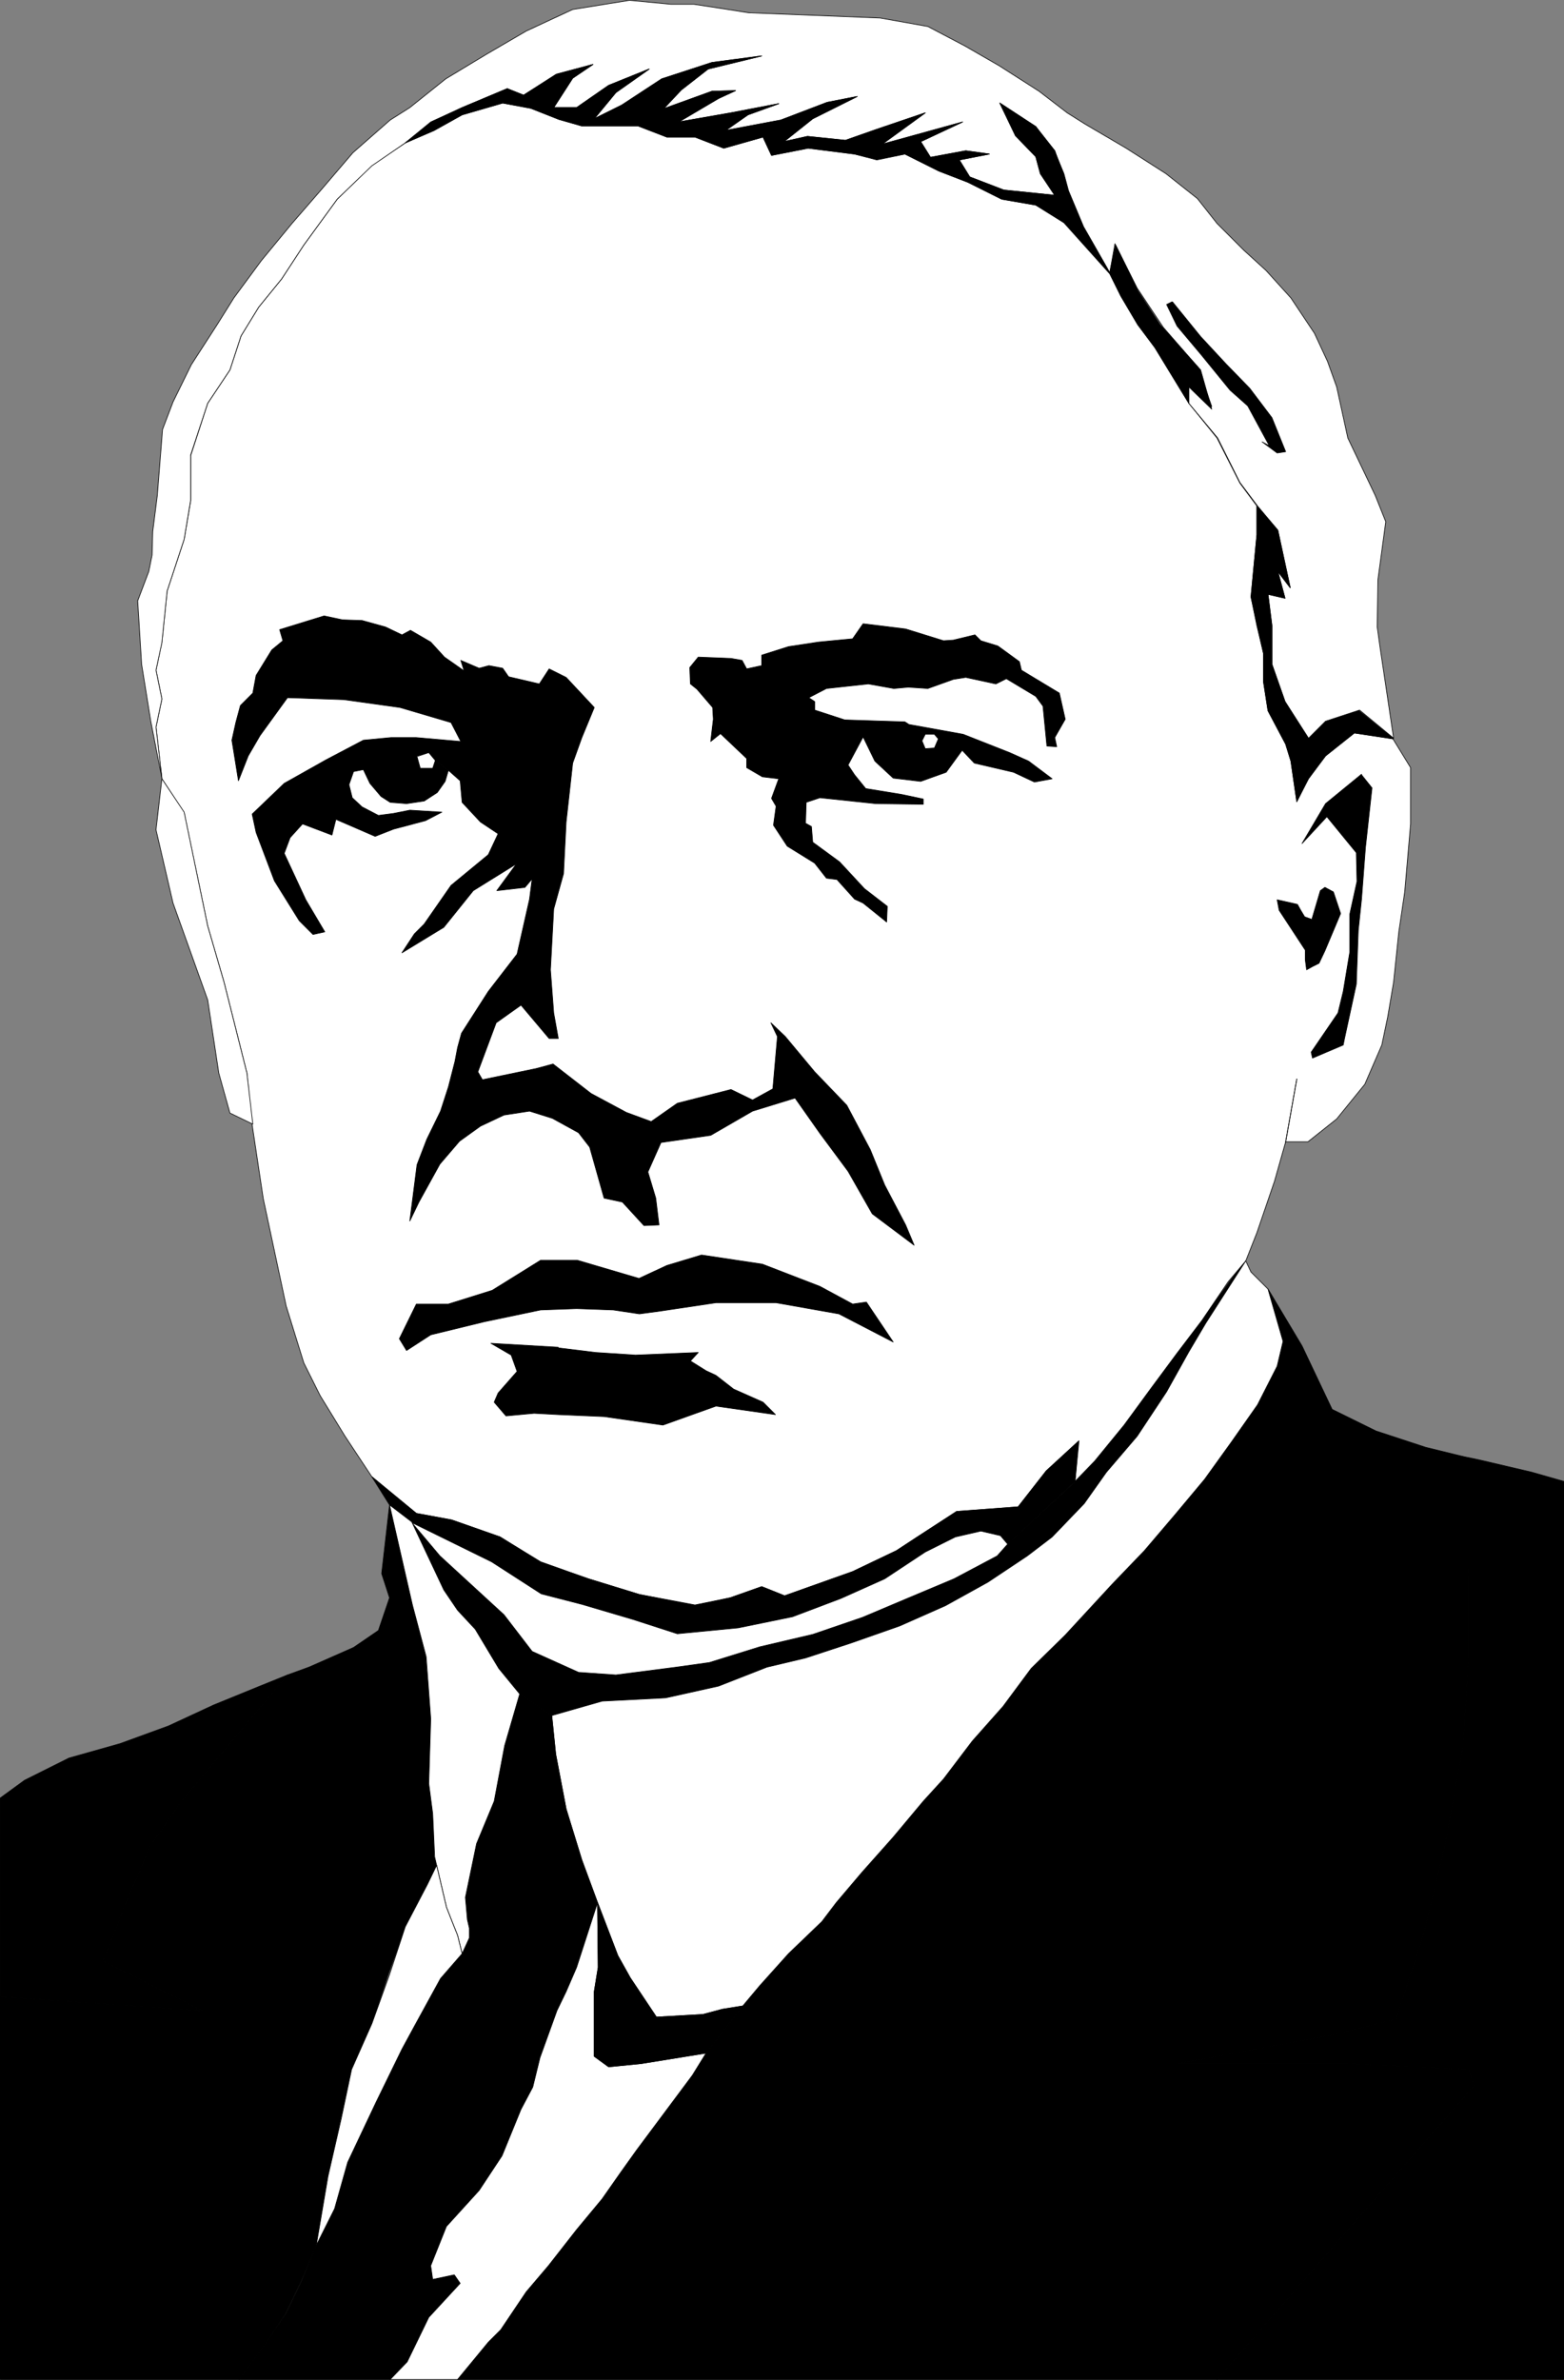 <?xml version="1.0" encoding="UTF-8" standalone="no"?>
<svg
   version="1.0"
   width="102.229mm"
   height="155.54mm"
   id="svg58"
   sodipodi:docname="29 Warren G Harding.wmf"
   xmlns:inkscape="http://www.inkscape.org/namespaces/inkscape"
   xmlns:sodipodi="http://sodipodi.sourceforge.net/DTD/sodipodi-0.dtd"
   xmlns="http://www.w3.org/2000/svg"
   xmlns:svg="http://www.w3.org/2000/svg">
  <rect width="100%" height="100%" fill="#808080" stroke="none"/>
  <sodipodi:namedview
     id="namedview58"
     pagecolor="#ffffff"
     bordercolor="#000000"
     borderopacity="0.25"
     inkscape:showpageshadow="2"
     inkscape:pageopacity="0.0"
     inkscape:pagecheckerboard="0"
     inkscape:deskcolor="#d1d1d1"
     inkscape:document-units="mm" />
  <defs
     id="defs1">
    <pattern
       id="WMFhbasepattern"
       patternUnits="userSpaceOnUse"
       width="6"
       height="6"
       x="0"
       y="0" />
  </defs>
  <path
     style="fill:#000000;fill-opacity:1;fill-rule:evenodd;stroke:none"
     d="m 307.76,311.467 -4.04,5.171 -6.787,9.534 -5.979,7.918 -6.464,8.564 -6.787,9.372 -7.11,8.888 -4.848,5.009 -16.806,15.513 -2.586,2.909 -10.665,5.656 -11.312,4.686 -11.473,4.848 -12.281,4.201 -12.928,3.232 -12.443,3.717 -8.08,1.131 -15.028,1.939 -9.211,-0.646 -11.473,-5.171 -6.949,-9.049 -15.836,-14.543 -6.949,-8.403 7.918,16.805 3.394,5.009 4.363,4.686 5.817,9.695 5.171,6.302 7.918,5.332 12.443,-3.555 15.675,-0.808 13.089,-2.909 11.958,-4.686 9.534,-2.262 11.312,-3.717 11.958,-4.201 11.312,-5.009 10.504,-5.817 9.857,-6.464 5.979,-4.686 8.08,-8.08 5.333,-7.918 7.757,-8.888 7.11,-10.988 5.494,-9.857 4.201,-7.11 9.857,-15.351 z"
     id="path1" />
  <path
     style="fill:none;stroke:#000000;stroke-width:0.162px;stroke-linecap:round;stroke-linejoin:round;stroke-miterlimit:4;stroke-dasharray:none;stroke-opacity:1"
     d="m 307.76,311.467 -4.04,5.171 -6.787,9.534 -5.979,7.918 -6.464,8.564 -6.787,9.372 -7.11,8.888 -4.848,5.009 -16.806,15.513 -2.586,2.909 -10.665,5.656 -11.312,4.686 -11.473,4.848 -12.281,4.201 -12.928,3.232 -12.443,3.717 -8.08,1.131 -15.028,1.939 -9.211,-0.646 -11.473,-5.171 -6.949,-9.049 -15.836,-14.543 -6.949,-8.403 7.918,16.805 3.394,5.009 4.363,4.686 5.817,9.695 5.171,6.302 7.918,5.332 12.443,-3.555 15.675,-0.808 13.089,-2.909 11.958,-4.686 9.534,-2.262 11.312,-3.717 11.958,-4.201 11.312,-5.009 10.504,-5.817 9.857,-6.464 5.979,-4.686 8.08,-8.08 5.333,-7.918 7.757,-8.888 7.11,-10.988 5.494,-9.857 4.201,-7.11 9.857,-15.351 v 0"
     id="path2" />
  <path
     style="fill:#ffffff;fill-opacity:1;fill-rule:evenodd;stroke:none"
     d="m 265.583,365.923 4.848,-5.009 7.272,-8.888 6.625,-9.049 6.464,-8.726 6.141,-8.08 6.464,-9.534 4.363,-5.171 2.747,-6.948 4.363,-12.766 2.747,-9.695 h 5.494 l 7.11,-5.656 6.949,-8.564 4.202,-9.695 1.454,-6.948 1.454,-8.564 1.293,-12.443 1.454,-9.857 1.454,-16.805 v -13.897 l -4.363,-7.11 -9.534,-1.454 -7.11,5.656 -4.363,5.656 -2.747,5.656 -1.454,-10.019 -1.293,-4.201 -4.363,-8.241 -1.131,-7.272 v -6.948 l -3.07,-13.897 1.454,-15.351 v -7.11 l -4.202,-5.656 -5.656,-11.15 -6.949,-8.564 -8.403,-13.735 -4.202,-5.656 -4.202,-7.11 -2.747,-5.494 -11.312,-12.604 -6.949,-4.363 -8.403,-1.454 -8.403,-4.201 -7.11,-2.747 -8.403,-4.201 -6.949,1.454 -5.494,-1.454 -11.473,-1.454 -9.049,1.778 -2.101,-4.525 -9.696,2.747 -7.11,-2.747 h -6.949 l -7.11,-2.747 h -6.787 -7.11 l -5.656,-1.616 -6.949,-2.747 -6.949,-1.293 -10.019,2.909 -6.949,3.878 -7.11,3.07 -8.241,5.494 -8.565,8.403 -8.241,11.311 -5.494,8.403 -5.656,6.948 -4.363,7.11 -2.747,8.403 -5.494,8.241 -4.201,12.927 v 11.15 l -1.616,9.534 -4.201,12.766 -1.293,12.604 -1.454,6.948 1.454,7.11 -1.454,6.948 1.454,12.766 5.494,8.403 5.817,27.955 4.04,13.897 5.656,22.461 1.293,12.766 2.747,18.26 5.656,26.501 4.363,14.058 4.04,8.08 6.141,10.019 6.625,10.019 10.989,9.049 8.726,1.616 11.958,4.201 10.019,6.302 11.797,4.04 12.604,3.878 13.736,2.747 8.726,-1.939 7.757,-2.747 5.656,2.262 11.797,-4.201 5.009,-1.778 10.827,-5.171 5.171,-3.393 9.696,-6.302 15.19,-1.131 6.949,-8.888 7.918,-7.272 z"
     id="path3" />
  <path
     style="fill:none;stroke:#000000;stroke-width:0.162px;stroke-linecap:round;stroke-linejoin:round;stroke-miterlimit:4;stroke-dasharray:none;stroke-opacity:1"
     d="m 265.583,365.923 4.848,-5.009 7.272,-8.888 6.625,-9.049 6.464,-8.726 6.141,-8.08 6.464,-9.534 4.363,-5.171 2.747,-6.948 4.363,-12.766 2.747,-9.695 h 5.494 l 7.11,-5.656 6.949,-8.564 4.202,-9.695 1.454,-6.948 1.454,-8.564 1.293,-12.443 1.454,-9.857 1.454,-16.805 v -13.897 l -4.363,-7.11 -9.534,-1.454 -7.11,5.656 -4.363,5.656 -2.747,5.656 -1.454,-10.019 -1.293,-4.201 -4.363,-8.241 -1.131,-7.272 v -6.948 l -3.07,-13.897 1.454,-15.351 v -7.11 l -4.202,-5.656 -5.656,-11.15 -6.949,-8.564 -8.403,-13.735 -4.202,-5.656 -4.202,-7.11 -2.747,-5.494 -11.312,-12.604 -6.949,-4.363 -8.403,-1.454 -8.403,-4.201 -7.11,-2.747 -8.403,-4.201 -6.949,1.454 -5.494,-1.454 -11.473,-1.454 -9.049,1.778 -2.101,-4.525 -9.696,2.747 -7.11,-2.747 h -6.949 l -7.11,-2.747 h -6.787 -7.11 l -5.656,-1.616 -6.949,-2.747 -6.949,-1.293 -10.019,2.909 -6.949,3.878 -7.11,3.07 -8.241,5.494 -8.565,8.403 -8.241,11.311 -5.494,8.403 -5.656,6.948 -4.363,7.11 -2.747,8.403 -5.494,8.241 -4.201,12.927 v 11.15 l -1.616,9.534 -4.201,12.766 -1.293,12.604 -1.454,6.948 1.454,7.11 -1.454,6.948 1.454,12.766 5.494,8.403 5.817,27.955 4.04,13.897 5.656,22.461 1.293,12.766 2.747,18.26 5.656,26.501 4.363,14.058 4.04,8.08 6.141,10.019 6.625,10.019 10.989,9.049 8.726,1.616 11.958,4.201 10.019,6.302 11.797,4.04 12.604,3.878 13.736,2.747 8.726,-1.939 7.757,-2.747 5.656,2.262 11.797,-4.201 5.009,-1.778 10.827,-5.171 5.171,-3.393 9.696,-6.302 15.19,-1.131 6.949,-8.888 7.918,-7.272 -0.808,9.857 v 0"
     id="path4" />
  <path
     style="fill:#ffffff;fill-opacity:1;fill-rule:evenodd;stroke:none"
     d="m 344.28,182.356 -3.394,-22.784 -0.646,-4.686 0.162,-11.635 1.939,-14.382 -2.586,-6.464 -6.787,-14.22 -2.747,-12.604 -2.262,-6.302 -3.232,-6.948 -5.817,-8.726 -6.141,-6.787 -5.494,-5.009 -6.625,-6.625 -4.848,-6.14 -7.757,-6.14 -9.857,-6.302 -10.181,-5.979 -4.363,-2.747 -6.949,-5.333 -9.857,-6.302 -8.403,-4.848 -9.211,-4.848 -11.797,-2.101 -32.481,-1.293 -6.141,-0.97 -7.433,-1.131 h -5.656 l -10.181,-0.97 -14.059,2.262 -11.473,5.333 -9.696,5.656 -10.181,6.14 -8.888,7.11 -4.848,3.07 -9.211,8.08 -7.595,8.888 -7.433,8.564 -7.595,9.211 -6.787,9.211 -4.04,6.464 -6.464,10.019 -4.525,9.211 -2.586,6.787 -1.293,16.321 -1.131,8.888 -0.162,5.817 -0.808,4.04 -2.747,7.272 0.97,15.674 2.262,14.058 2.747,14.058 -1.454,-12.604 1.454,-6.948 -1.454,-7.11 1.454,-6.787 1.293,-12.766 4.201,-12.766 1.616,-9.695 v -11.15 l 4.201,-12.766 5.494,-8.241 2.747,-8.403 4.363,-7.11 5.656,-6.948 5.494,-8.403 8.241,-11.311 8.565,-8.241 8.241,-5.656 6.302,-5.171 7.757,-3.555 11.15,-4.686 4.04,1.616 8.08,-5.171 9.049,-2.424 -5.009,3.393 -4.686,7.272 h 5.656 l 7.918,-5.494 10.019,-4.04 -8.241,5.817 -5.333,6.464 6.787,-3.393 9.857,-6.464 12.443,-4.04 12.281,-1.616 -13.251,3.232 -6.625,5.171 -4.525,4.686 12.12,-4.363 5.817,-0.162 -4.202,1.939 -9.857,5.817 12.928,-2.262 11.797,-2.262 -7.595,2.747 -5.656,3.878 13.736,-2.585 11.473,-4.363 7.433,-1.454 -10.989,5.494 -7.11,5.656 5.817,-1.293 9.373,0.97 7.757,-2.747 11.958,-4.04 -10.665,7.756 8.726,-2.424 11.15,-3.07 -10.342,4.848 2.424,3.878 8.726,-1.616 5.817,0.808 -7.433,1.454 2.586,4.201 8.403,3.232 12.604,1.293 -3.555,-5.333 -1.131,-4.201 -5.009,-5.171 -3.878,-8.08 8.888,5.817 4.686,5.979 2.101,5.656 1.131,4.201 3.717,8.888 6.625,11.473 1.293,-7.272 5.494,10.988 6.464,9.695 8.565,9.857 3.394,9.695 -5.656,-5.656 v 4.848 l 7.11,8.564 5.494,10.988 4.363,5.817 5.009,5.979 3.07,14.22 -3.07,-4.04 1.778,6.625 -4.202,-0.97 0.97,7.756 v 9.534 l 3.232,9.211 5.817,9.049 4.202,-4.201 8.403,-2.747 8.403,6.948 z"
     id="path5" />
  <path
     style="fill:none;stroke:#000000;stroke-width:0.162px;stroke-linecap:round;stroke-linejoin:round;stroke-miterlimit:4;stroke-dasharray:none;stroke-opacity:1"
     d="m 344.28,182.356 -3.394,-22.784 -0.646,-4.686 0.162,-11.635 1.939,-14.382 -2.586,-6.464 -6.787,-14.22 -2.747,-12.604 -2.262,-6.302 -3.232,-6.948 -5.817,-8.726 -6.141,-6.787 -5.494,-5.009 -6.625,-6.625 -4.848,-6.14 -7.757,-6.14 -9.857,-6.302 -10.181,-5.979 -4.363,-2.747 -6.949,-5.333 -9.857,-6.302 -8.403,-4.848 -9.211,-4.848 -11.797,-2.101 -32.481,-1.293 -6.141,-0.97 -7.433,-1.131 h -5.656 l -10.181,-0.97 -14.059,2.262 -11.473,5.333 -9.696,5.656 -10.181,6.14 -8.888,7.11 -4.848,3.07 -9.211,8.08 -7.595,8.888 -7.433,8.564 -7.595,9.211 -6.787,9.211 -4.04,6.464 -6.464,10.019 -4.525,9.211 -2.586,6.787 -1.293,16.321 -1.131,8.888 -0.162,5.817 -0.808,4.04 -2.747,7.272 0.97,15.674 2.262,14.058 2.747,14.058 -1.454,-12.604 1.454,-6.948 -1.454,-7.11 1.454,-6.787 1.293,-12.766 4.201,-12.766 1.616,-9.695 v -11.15 l 4.201,-12.766 5.494,-8.241 2.747,-8.403 4.363,-7.11 5.656,-6.948 5.494,-8.403 8.241,-11.311 8.565,-8.241 8.241,-5.656 6.302,-5.171 7.757,-3.555 11.15,-4.686 4.04,1.616 8.08,-5.171 9.049,-2.424 -5.009,3.393 -4.686,7.272 h 5.656 l 7.918,-5.494 10.019,-4.04 -8.241,5.817 -5.333,6.464 6.787,-3.393 9.857,-6.464 12.443,-4.04 12.281,-1.616 -13.251,3.232 -6.625,5.171 -4.525,4.686 12.12,-4.363 5.817,-0.162 -4.202,1.939 -9.857,5.817 12.928,-2.262 11.797,-2.262 -7.595,2.747 -5.656,3.878 13.736,-2.585 11.473,-4.363 7.433,-1.454 -10.989,5.494 -7.11,5.656 5.817,-1.293 9.373,0.97 7.757,-2.747 11.958,-4.04 -10.665,7.756 8.726,-2.424 11.15,-3.07 -10.342,4.848 2.424,3.878 8.726,-1.616 5.817,0.808 -7.433,1.454 2.586,4.201 8.403,3.232 12.604,1.293 -3.555,-5.333 -1.131,-4.201 -5.009,-5.171 -3.878,-8.08 8.888,5.817 4.686,5.979 2.101,5.656 1.131,4.201 3.717,8.888 6.625,11.473 1.293,-7.272 5.494,10.988 6.464,9.695 8.565,9.857 3.394,9.695 -5.656,-5.656 v 4.848 l 7.11,8.564 5.494,10.988 4.363,5.817 5.009,5.979 3.07,14.22 -3.07,-4.04 1.778,6.625 -4.202,-0.97 0.97,7.756 v 9.534 l 3.232,9.211 5.817,9.049 4.202,-4.201 8.403,-2.747 8.403,6.948 v 0"
     id="path6" />
  <path
     style="fill:#000000;fill-opacity:1;fill-rule:evenodd;stroke:none"
     d="m 313.254,318.415 3.717,12.927 -1.454,6.14 -4.848,9.534 -6.464,9.211 -6.625,9.211 -7.433,8.888 -7.433,8.726 -7.918,8.241 -3.878,4.201 -7.757,8.403 -8.403,8.241 -6.949,9.372 -7.595,8.564 -7.11,9.372 -5.009,5.494 -7.433,8.888 -7.757,8.726 -6.302,7.433 -3.555,4.686 -8.241,7.918 -7.11,7.918 -4.201,5.009 -9.049,11.635 -3.394,5.494 -6.625,8.888 -7.11,9.534 -4.04,5.656 -4.525,6.464 -6.302,7.595 -6.949,8.888 -5.494,6.464 -6.302,9.372 -3.07,3.07 -7.595,9.211 h 187.613 l 63.507,-72.554 -1.293,-4.04 -30.542,-1.454 h -41.369 l 38.46,-7.11 15.513,-3.878 6.949,-21.653 5.333,-22.461 4.201,-23.269 1.454,-22.138 v -19.229 l -1.454,-30.218 -9.211,-2.262 -12.281,-4.04 -10.827,-5.333 -7.433,-15.674 -8.403,-14.058 z"
     id="path7" />
  <path
     style="fill:none;stroke:#000000;stroke-width:0.162px;stroke-linecap:round;stroke-linejoin:round;stroke-miterlimit:4;stroke-dasharray:none;stroke-opacity:1"
     d="m 313.254,318.415 3.717,12.927 -1.454,6.14 -4.848,9.534 -6.464,9.211 -6.625,9.211 -7.433,8.888 -7.433,8.726 -7.918,8.241 -3.878,4.201 -7.757,8.403 -8.403,8.241 -6.949,9.372 -7.595,8.564 -7.11,9.372 -5.009,5.494 -7.433,8.888 -7.757,8.726 -6.302,7.433 -3.555,4.686 -8.241,7.918 -7.11,7.918 -4.201,5.009 -9.049,11.635 -3.394,5.494 -6.625,8.888 -7.11,9.534 -4.04,5.656 -4.525,6.464 -6.302,7.595 -6.949,8.888 -5.494,6.464 -6.302,9.372 -3.07,3.07 -7.595,9.211 h 187.613 l 63.507,-72.554 -1.293,-4.04 -30.542,-1.454 h -41.369 l 38.46,-7.11 15.513,-3.878 6.949,-21.653 5.333,-22.461 4.201,-23.269 1.454,-22.138 v -19.229 l -1.454,-30.218 -9.211,-2.262 -12.281,-4.04 -10.827,-5.333 -7.433,-15.674 -8.403,-14.058 v 0"
     id="path8" />
  <path
     style="fill:#000000;fill-opacity:1;fill-rule:evenodd;stroke:none"
     d="m 101.563,375.942 19.876,9.857 12.281,7.918 10.019,2.585 12.443,3.717 10.989,3.555 15.028,-1.454 13.574,-2.747 11.958,-4.525 10.665,-4.848 10.181,-6.625 7.433,-3.717 6.141,-1.454 5.009,1.131 1.778,2.101 16.644,-15.513 0.97,-10.019 -8.08,7.433 -6.949,8.888 -15.19,1.131 -9.696,6.302 -5.171,3.393 -10.827,5.171 -5.009,1.778 -11.797,4.201 -5.656,-2.262 -7.757,2.747 -8.726,1.778 -13.736,-2.585 -12.604,-3.878 -11.797,-4.201 -10.019,-6.14 -11.958,-4.201 -8.726,-1.616 -10.989,-9.049 4.363,6.948 z"
     id="path9" />
  <path
     style="fill:none;stroke:#000000;stroke-width:0.162px;stroke-linecap:round;stroke-linejoin:round;stroke-miterlimit:4;stroke-dasharray:none;stroke-opacity:1"
     d="m 101.563,375.942 19.876,9.857 12.281,7.918 10.019,2.585 12.443,3.717 10.989,3.555 15.028,-1.454 13.574,-2.747 11.958,-4.525 10.665,-4.848 10.181,-6.625 7.433,-3.717 6.141,-1.454 5.009,1.131 1.778,2.101 16.644,-15.513 0.97,-10.019 -8.08,7.433 -6.949,8.888 -15.19,1.131 -9.696,6.302 -5.171,3.393 -10.827,5.171 -5.009,1.778 -11.797,4.201 -5.656,-2.262 -7.757,2.747 -8.726,1.778 -13.736,-2.585 -12.604,-3.878 -11.797,-4.201 -10.019,-6.14 -11.958,-4.201 -8.726,-1.616 -10.989,-9.049 4.363,6.948 5.333,4.201 v 0"
     id="path10" />
  <path
     style="fill:#000000;fill-opacity:1;fill-rule:evenodd;stroke:none"
     d="m 361.248,359.783 1.616,30.218 v 19.229 l -1.454,22.138 -4.201,23.269 -5.333,22.461 -6.949,21.653 -15.513,3.878 -38.46,7.11 h 41.369 l 30.542,1.454 1.293,4.04 -63.507,72.554 h 85.646 V 365.923 l -7.918,-2.262 -13.089,-3.07 -3.878,-0.808 v 0 z"
     id="path11" />
  <path
     style="fill:none;stroke:#000000;stroke-width:0.162px;stroke-linecap:round;stroke-linejoin:round;stroke-miterlimit:4;stroke-dasharray:none;stroke-opacity:1"
     d="m 361.248,359.783 1.616,30.218 v 19.229 l -1.454,22.138 -4.201,23.269 -5.333,22.461 -6.949,21.653 -15.513,3.878 -38.46,7.11 h 41.369 l 30.542,1.454 1.293,4.04 -63.507,72.554 h 85.646 V 365.923 l -7.918,-2.262 -13.089,-3.07 -3.878,-0.808 v 0"
     id="path12" />
  <path
     style="fill:#000000;fill-opacity:1;fill-rule:evenodd;stroke:none"
     d="m 59.063,587.788 6.464,-8.726 5.009,-7.595 3.878,-8.08 3.717,-8.726 2.909,-16.967 3.07,-14.22 2.747,-12.281 5.009,-11.311 4.04,-12.119 4.202,-11.796 5.333,-10.342 2.424,-4.686 -0.646,-2.262 -0.323,-10.665 -0.97,-7.433 0.485,-15.998 -1.293,-15.351 -3.232,-12.766 -5.656,-24.723 -1.939,16.967 1.939,5.979 -2.747,8.08 -6.141,4.201 -10.989,4.848 -5.333,1.939 -26.179,31.187 -7.595,10.827 -5.656,13.089 -6.141,15.513 24.563,12.281 -49.933,-3.393 V 587.788 H 59.063 Z"
     id="path13" />
  <path
     style="fill:none;stroke:#000000;stroke-width:0.162px;stroke-linecap:round;stroke-linejoin:round;stroke-miterlimit:4;stroke-dasharray:none;stroke-opacity:1"
     d="m 59.063,587.788 6.464,-8.726 5.009,-7.595 3.878,-8.08 3.717,-8.726 2.909,-16.967 3.07,-14.22 2.747,-12.281 5.009,-11.311 4.04,-12.119 4.202,-11.796 5.333,-10.342 2.424,-4.686 -0.646,-2.262 -0.323,-10.665 -0.97,-7.433 0.485,-15.998 -1.293,-15.351 -3.232,-12.766 -5.656,-24.723 -1.939,16.967 1.939,5.979 -2.747,8.08 -6.141,4.201 -10.989,4.848 -5.333,1.939 -26.179,31.187 -7.595,10.827 -5.656,13.089 -6.141,15.513 24.563,12.281 -49.933,-3.393 V 587.788 H 59.063 v 0"
     id="path14" />
  <path
     style="fill:#ffffff;fill-opacity:1;fill-rule:evenodd;stroke:none"
     d="m 147.618,469.988 5.009,13.089 3.07,5.494 6.464,9.695 11.473,-0.646 4.848,-1.293 5.009,-0.808 4.201,-5.009 7.11,-7.918 8.241,-7.918 3.555,-4.686 6.302,-7.433 7.757,-8.726 7.433,-8.888 5.009,-5.494 7.11,-9.372 7.595,-8.564 6.949,-9.372 8.403,-8.241 7.757,-8.403 3.878,-4.201 7.918,-8.241 7.433,-8.726 7.433,-8.888 6.625,-9.211 6.464,-9.211 4.848,-9.534 1.454,-6.14 -3.717,-12.927 -4.202,-4.201 -1.293,-2.747 -9.857,15.351 -4.201,7.11 -5.494,9.857 -7.272,10.988 -7.595,8.888 -5.494,7.756 -7.918,8.241 -6.141,4.686 -9.696,6.464 -10.504,5.817 -11.312,5.009 -11.958,4.201 -11.312,3.717 -9.534,2.262 -11.958,4.686 -13.089,2.909 -15.675,0.808 -12.443,3.555 0.97,9.534 2.586,13.574 3.878,12.604 z"
     id="path15" />
  <path
     style="fill:none;stroke:#000000;stroke-width:0.162px;stroke-linecap:round;stroke-linejoin:round;stroke-miterlimit:4;stroke-dasharray:none;stroke-opacity:1"
     d="m 147.618,469.988 5.009,13.089 3.07,5.494 6.464,9.695 11.473,-0.646 4.848,-1.293 5.009,-0.808 4.201,-5.009 7.11,-7.918 8.241,-7.918 3.555,-4.686 6.302,-7.433 7.757,-8.726 7.433,-8.888 5.009,-5.494 7.11,-9.372 7.595,-8.564 6.949,-9.372 8.403,-8.241 7.757,-8.403 3.878,-4.201 7.918,-8.241 7.433,-8.726 7.433,-8.888 6.625,-9.211 6.464,-9.211 4.848,-9.534 1.454,-6.14 -3.717,-12.927 -4.202,-4.201 -1.293,-2.747 -9.857,15.351 -4.201,7.11 -5.494,9.857 -7.272,10.988 -7.595,8.888 -5.494,7.756 -7.918,8.241 -6.141,4.686 -9.696,6.464 -10.504,5.817 -11.312,5.009 -11.958,4.201 -11.312,3.717 -9.534,2.262 -11.958,4.686 -13.089,2.909 -15.675,0.808 -12.443,3.555 0.97,9.534 2.586,13.574 3.878,12.604 3.878,10.503 v 0"
     id="path16" />
  <path
     style="fill:#000000;fill-opacity:1;fill-rule:evenodd;stroke:none"
     d="m 147.618,469.988 -3.878,-10.503 -3.878,-12.604 -2.586,-13.574 -0.97,-9.534 -7.918,-5.332 -3.717,12.766 -2.586,13.735 -4.363,10.503 -2.747,13.25 0.485,5.494 0.485,2.101 v 2.424 l -1.778,3.878 -5.333,6.14 -6.464,11.796 -3.07,5.656 -6.464,13.25 -6.949,14.705 -3.232,11.473 -4.525,9.049 -3.555,8.726 -3.878,8.08 -5.171,7.595 -6.464,8.726 h 37.329 l 4.201,-4.363 5.333,-10.988 7.757,-8.403 -1.454,-2.101 -5.333,1.131 -0.485,-3.393 3.878,-9.695 8.08,-8.888 5.656,-8.564 4.686,-11.473 2.909,-5.494 1.778,-7.272 4.202,-11.635 2.262,-4.686 2.586,-5.979 z"
     id="path17" />
  <path
     style="fill:none;stroke:#000000;stroke-width:0.162px;stroke-linecap:round;stroke-linejoin:round;stroke-miterlimit:4;stroke-dasharray:none;stroke-opacity:1"
     d="m 147.618,469.988 -3.878,-10.503 -3.878,-12.604 -2.586,-13.574 -0.97,-9.534 -7.918,-5.332 -3.717,12.766 -2.586,13.735 -4.363,10.503 -2.747,13.25 0.485,5.494 0.485,2.101 v 2.424 l -1.778,3.878 -5.333,6.14 -6.464,11.796 -3.07,5.656 -6.464,13.25 -6.949,14.705 -3.232,11.473 -4.525,9.049 -3.555,8.726 -3.878,8.08 -5.171,7.595 -6.464,8.726 h 37.329 l 4.201,-4.363 5.333,-10.988 7.757,-8.403 -1.454,-2.101 -5.333,1.131 -0.485,-3.393 3.878,-9.695 8.08,-8.888 5.656,-8.564 4.686,-11.473 2.909,-5.494 1.778,-7.272 4.202,-11.635 2.262,-4.686 2.586,-5.979 5.171,-15.998 v 0"
     id="path18" />
  <path
     style="fill:#000000;fill-opacity:1;fill-rule:evenodd;stroke:none"
     d="m 103.018,186.719 2.909,-0.808 1.616,1.939 3.232,2.424 -0.808,2.747 -1.939,2.747 -3.232,2.101 -4.363,0.646 -4.04,-0.323 -2.262,-1.454 -2.747,-3.232 -1.616,-3.393 -2.424,0.485 -1.131,3.232 0.808,3.232 2.424,2.262 4.04,2.101 3.717,-0.485 4.04,-0.808 7.918,0.485 -4.04,2.101 -7.918,2.101 -4.525,1.778 -9.696,-4.201 -0.97,3.878 -7.272,-2.747 -3.07,3.393 -1.454,3.878 5.333,11.473 4.686,7.918 -2.909,0.646 -3.394,-3.393 -6.141,-9.857 -4.525,-11.958 -0.97,-4.525 7.918,-7.595 10.342,-5.817 9.211,-4.848 6.787,-0.646 h 6.302 l 10.989,0.97 -2.424,-4.686 -12.604,-3.717 -13.897,-1.939 -13.897,-0.485 -6.787,9.372 -2.909,5.009 -2.424,6.14 -1.616,-10.019 0.97,-4.363 1.131,-4.201 3.07,-3.07 0.808,-4.363 3.878,-6.302 2.747,-2.262 -0.808,-2.747 10.989,-3.393 4.525,0.97 4.848,0.162 5.817,1.616 4.04,1.939 2.101,-1.131 5.009,2.909 3.394,3.717 4.848,3.393 -0.808,-2.585 4.525,1.939 2.424,-0.646 3.394,0.646 1.454,2.101 7.595,1.778 2.424,-3.717 4.202,2.101 6.949,7.433 -3.07,7.433 -2.262,6.302 -1.616,14.543 -0.646,12.766 -2.424,8.726 -0.808,15.028 0.808,10.665 1.131,6.302 h -2.262 l -6.949,-8.241 -6.141,4.363 -4.525,12.119 1.131,1.939 13.251,-2.747 4.202,-1.131 9.373,7.272 8.726,4.686 6.141,2.262 6.464,-4.525 13.251,-3.393 5.333,2.585 5.009,-2.747 1.131,-12.927 -1.616,-3.393 3.555,3.393 7.272,8.726 7.918,8.241 5.817,10.988 3.555,8.726 5.171,9.857 2.101,5.009 -10.342,-7.756 -5.979,-10.503 -6.949,-9.372 -6.141,-8.726 -10.504,3.232 -10.342,5.979 -12.281,1.778 -3.232,7.272 1.939,6.464 0.808,6.625 -3.717,0.162 -5.333,-5.817 -4.525,-0.97 -3.555,-12.604 -2.747,-3.555 -6.464,-3.555 -5.656,-1.778 -6.302,0.97 -5.817,2.747 -5.171,3.717 -4.848,5.656 -5.171,9.372 -2.262,4.686 1.778,-13.897 2.424,-6.302 3.394,-6.948 1.939,-5.979 1.616,-6.302 0.646,-3.393 0.97,-3.555 6.625,-10.342 7.11,-9.211 3.07,-13.574 0.646,-5.009 -1.778,2.101 -6.949,0.808 4.848,-6.625 -10.665,6.625 -7.272,9.049 -10.342,6.302 3.07,-4.686 2.424,-2.424 6.625,-9.534 9.211,-7.595 2.424,-5.171 -4.363,-2.909 -4.525,-4.848 -0.485,-5.333 -2.909,-2.585 -3.232,-2.424 -0.646,1.939 h -3.07 l -0.808,-2.909 v 0 z"
     id="path19" />
  <path
     style="fill:none;stroke:#000000;stroke-width:0.162px;stroke-linecap:round;stroke-linejoin:round;stroke-miterlimit:4;stroke-dasharray:none;stroke-opacity:1"
     d="m 103.018,186.719 2.909,-0.808 1.616,1.939 3.232,2.424 -0.808,2.747 -1.939,2.747 -3.232,2.101 -4.363,0.646 -4.04,-0.323 -2.262,-1.454 -2.747,-3.232 -1.616,-3.393 -2.424,0.485 -1.131,3.232 0.808,3.232 2.424,2.262 4.04,2.101 3.717,-0.485 4.04,-0.808 7.918,0.485 -4.04,2.101 -7.918,2.101 -4.525,1.778 -9.696,-4.201 -0.97,3.878 -7.272,-2.747 -3.07,3.393 -1.454,3.878 5.333,11.473 4.686,7.918 -2.909,0.646 -3.394,-3.393 -6.141,-9.857 -4.525,-11.958 -0.97,-4.525 7.918,-7.595 10.342,-5.817 9.211,-4.848 6.787,-0.646 h 6.302 l 10.989,0.97 -2.424,-4.686 -12.604,-3.717 -13.897,-1.939 -13.897,-0.485 -6.787,9.372 -2.909,5.009 -2.424,6.14 -1.616,-10.019 0.97,-4.363 1.131,-4.201 3.07,-3.07 0.808,-4.363 3.878,-6.302 2.747,-2.262 -0.808,-2.747 10.989,-3.393 4.525,0.97 4.848,0.162 5.817,1.616 4.04,1.939 2.101,-1.131 5.009,2.909 3.394,3.717 4.848,3.393 -0.808,-2.585 4.525,1.939 2.424,-0.646 3.394,0.646 1.454,2.101 7.595,1.778 2.424,-3.717 4.202,2.101 6.949,7.433 -3.07,7.433 -2.262,6.302 -1.616,14.543 -0.646,12.766 -2.424,8.726 -0.808,15.028 0.808,10.665 1.131,6.302 h -2.262 l -6.949,-8.241 -6.141,4.363 -4.525,12.119 1.131,1.939 13.251,-2.747 4.202,-1.131 9.373,7.272 8.726,4.686 6.141,2.262 6.464,-4.525 13.251,-3.393 5.333,2.585 5.009,-2.747 1.131,-12.927 -1.616,-3.393 3.555,3.393 7.272,8.726 7.918,8.241 5.817,10.988 3.555,8.726 5.171,9.857 2.101,5.009 -10.342,-7.756 -5.979,-10.503 -6.949,-9.372 -6.141,-8.726 -10.504,3.232 -10.342,5.979 -12.281,1.778 -3.232,7.272 1.939,6.464 0.808,6.625 -3.717,0.162 -5.333,-5.817 -4.525,-0.97 -3.555,-12.604 -2.747,-3.555 -6.464,-3.555 -5.656,-1.778 -6.302,0.97 -5.817,2.747 -5.171,3.717 -4.848,5.656 -5.171,9.372 -2.262,4.686 1.778,-13.897 2.424,-6.302 3.394,-6.948 1.939,-5.979 1.616,-6.302 0.646,-3.393 0.97,-3.555 6.625,-10.342 7.11,-9.211 3.07,-13.574 0.646,-5.009 -1.778,2.101 -6.949,0.808 4.848,-6.625 -10.665,6.625 -7.272,9.049 -10.342,6.302 3.07,-4.686 2.424,-2.424 6.625,-9.534 9.211,-7.595 2.424,-5.171 -4.363,-2.909 -4.525,-4.848 -0.485,-5.333 -2.909,-2.585 -3.232,-2.424 -0.646,1.939 h -3.07 l -0.808,-2.909 v 0"
     id="path20" />
  <path
     style="fill:#ffffff;fill-opacity:1;fill-rule:evenodd;stroke:none"
     d="m 248.939,381.436 -1.778,-2.101 -4.848,-1.131 -6.302,1.454 -7.433,3.717 -10.019,6.625 -10.827,4.848 -11.958,4.525 -13.412,2.747 -15.028,1.454 -10.989,-3.555 -12.604,-3.717 -10.019,-2.585 -12.281,-7.918 -19.715,-9.695 6.949,8.241 15.836,14.543 6.949,9.049 11.473,5.171 9.211,0.646 15.028,-1.939 8.08,-1.131 12.443,-3.878 13.089,-3.07 12.281,-4.201 11.473,-4.848 11.15,-4.686 10.665,-5.656 z"
     id="path21" />
  <path
     style="fill:none;stroke:#000000;stroke-width:0.162px;stroke-linecap:round;stroke-linejoin:round;stroke-miterlimit:4;stroke-dasharray:none;stroke-opacity:1"
     d="m 248.939,381.436 -1.778,-2.101 -4.848,-1.131 -6.302,1.454 -7.433,3.717 -10.019,6.625 -10.827,4.848 -11.958,4.525 -13.412,2.747 -15.028,1.454 -10.989,-3.555 -12.604,-3.717 -10.019,-2.585 -12.281,-7.918 -19.715,-9.695 6.949,8.241 15.836,14.543 6.949,9.049 11.473,5.171 9.211,0.646 15.028,-1.939 8.08,-1.131 12.443,-3.878 13.089,-3.07 12.281,-4.201 11.473,-4.848 11.15,-4.686 10.665,-5.656 2.586,-2.909 v 0"
     id="path22" />
  <path
     style="fill:#000000;fill-opacity:1;fill-rule:evenodd;stroke:none"
     d="m 157.799,315.83 6.949,-3.232 8.565,-2.585 15.028,2.262 14.22,5.494 8.08,4.363 3.394,-0.485 6.625,9.857 -13.412,-6.948 -15.513,-2.747 h -14.867 l -14.059,2.101 -4.848,0.646 -6.464,-0.97 -9.049,-0.323 -8.888,0.323 -13.897,2.909 -13.251,3.232 -5.979,3.878 -1.778,-2.909 4.202,-8.564 h 7.918 l 10.827,-3.393 11.958,-7.433 h 9.049 l 15.352,4.525 v 0 z"
     id="path23" />
  <path
     style="fill:none;stroke:#000000;stroke-width:0.162px;stroke-linecap:round;stroke-linejoin:round;stroke-miterlimit:4;stroke-dasharray:none;stroke-opacity:1"
     d="m 157.799,315.83 6.949,-3.232 8.565,-2.585 15.028,2.262 14.22,5.494 8.08,4.363 3.394,-0.485 6.625,9.857 -13.412,-6.948 -15.513,-2.747 h -14.867 l -14.059,2.101 -4.848,0.646 -6.464,-0.97 -9.049,-0.323 -8.888,0.323 -13.897,2.909 -13.251,3.232 -5.979,3.878 -1.778,-2.909 4.202,-8.564 h 7.918 l 10.827,-3.393 11.958,-7.433 h 9.049 l 15.352,4.525 v 0"
     id="path24" />
  <path
     style="fill:#ffffff;fill-opacity:1;fill-rule:evenodd;stroke:none"
     d="m 113.036,587.788 7.595,-9.211 3.07,-3.07 6.302,-9.372 5.494,-6.464 6.949,-8.888 6.302,-7.595 4.525,-6.464 4.04,-5.656 7.11,-9.534 6.625,-8.888 3.394,-5.494 -15.998,2.585 -8.08,0.808 -3.555,-2.585 v -15.998 l 0.97,-5.979 -0.162,-15.998 -5.171,15.998 -2.586,5.979 -2.262,4.686 -4.202,11.635 -1.778,7.272 -2.909,5.494 -4.686,11.473 -5.656,8.564 -8.08,8.888 -3.878,9.695 0.485,3.393 5.333,-1.131 1.454,2.101 -7.757,8.403 -5.333,10.988 -4.201,4.363 h 16.644 z"
     id="path25" />
  <path
     style="fill:none;stroke:#000000;stroke-width:0.162px;stroke-linecap:round;stroke-linejoin:round;stroke-miterlimit:4;stroke-dasharray:none;stroke-opacity:1"
     d="m 113.036,587.788 7.595,-9.211 3.07,-3.07 6.302,-9.372 5.494,-6.464 6.949,-8.888 6.302,-7.595 4.525,-6.464 4.04,-5.656 7.11,-9.534 6.625,-8.888 3.394,-5.494 -15.998,2.585 -8.08,0.808 -3.555,-2.585 v -15.998 l 0.97,-5.979 -0.162,-15.998 -5.171,15.998 -2.586,5.979 -2.262,4.686 -4.202,11.635 -1.778,7.272 -2.909,5.494 -4.686,11.473 -5.656,8.564 -8.08,8.888 -3.878,9.695 0.485,3.393 5.333,-1.131 1.454,2.101 -7.757,8.403 -5.333,10.988 -4.201,4.363 h 16.644 v 0"
     id="path26" />
  <path
     style="fill:#ffffff;fill-opacity:1;fill-rule:evenodd;stroke:none"
     d="m 101.725,375.942 -5.494,-4.201 5.656,24.723 3.394,12.766 1.131,15.351 -0.485,15.998 0.97,7.433 0.485,10.665 0.485,2.101 2.424,10.342 1.454,3.717 1.293,3.232 1.131,4.525 1.778,-3.878 v -2.424 l -0.485,-2.101 -0.485,-5.494 2.747,-13.25 4.363,-10.503 2.586,-13.735 3.717,-12.766 -5.171,-6.302 -5.817,-9.695 -4.363,-4.686 -3.394,-5.009 -7.918,-16.805 z"
     id="path27" />
  <path
     style="fill:none;stroke:#000000;stroke-width:0.162px;stroke-linecap:round;stroke-linejoin:round;stroke-miterlimit:4;stroke-dasharray:none;stroke-opacity:1"
     d="m 101.725,375.942 -5.494,-4.201 5.656,24.723 3.394,12.766 1.131,15.351 -0.485,15.998 0.97,7.433 0.485,10.665 0.485,2.101 2.424,10.342 1.454,3.717 1.293,3.232 1.131,4.525 1.778,-3.878 v -2.424 l -0.485,-2.101 -0.485,-5.494 2.747,-13.25 4.363,-10.503 2.586,-13.735 3.717,-12.766 -5.171,-6.302 -5.817,-9.695 -4.363,-4.686 -3.394,-5.009 -7.918,-16.805 v 0"
     id="path28" />
  <path
     style="fill:#ffffff;fill-opacity:1;fill-rule:evenodd;stroke:none"
     d="m 114.168,482.592 -1.131,-4.525 -1.293,-3.232 -1.454,-3.717 -2.424,-10.342 -2.262,4.686 -5.494,10.503 -3.878,11.796 -4.363,12.119 -5.009,11.311 -2.586,12.281 -3.232,14.058 -2.909,17.129 4.525,-9.049 3.232,-11.473 6.949,-14.705 6.464,-13.25 3.07,-5.656 6.464,-11.796 z"
     id="path29" />
  <path
     style="fill:none;stroke:#000000;stroke-width:0.162px;stroke-linecap:round;stroke-linejoin:round;stroke-miterlimit:4;stroke-dasharray:none;stroke-opacity:1"
     d="m 114.168,482.592 -1.131,-4.525 -1.293,-3.232 -1.454,-3.717 -2.424,-10.342 -2.262,4.686 -5.494,10.503 -3.878,11.796 -4.363,12.119 -5.009,11.311 -2.586,12.281 -3.232,14.058 -2.909,17.129 4.525,-9.049 3.232,-11.473 6.949,-14.705 6.464,-13.25 3.07,-5.656 6.464,-11.796 5.333,-6.14 v 0"
     id="path30" />
  <path
     style="fill:#000000;fill-opacity:1;fill-rule:evenodd;stroke:none"
     d="m 237.627,185.426 -3.878,5.333 -6.302,2.262 -6.787,-0.808 -4.525,-4.201 -2.909,-5.979 -3.717,6.948 1.616,2.424 2.747,3.393 8.888,1.454 5.333,1.131 v 1.293 l -11.797,-0.162 -13.736,-1.454 -3.394,1.131 -0.162,5.171 1.454,0.808 0.323,3.878 6.625,4.848 6.141,6.625 5.656,4.363 -0.162,3.878 -5.817,-4.686 -2.101,-0.97 -4.363,-4.848 -2.586,-0.323 -2.909,-3.717 -6.787,-4.201 -3.394,-5.171 0.646,-4.686 -1.131,-1.939 1.778,-4.848 -4.04,-0.485 -3.878,-2.262 v -2.262 l -6.464,-6.14 -2.424,1.939 0.646,-5.494 -0.162,-2.909 -3.878,-4.525 -1.616,-1.293 -0.162,-4.04 2.101,-2.585 8.08,0.323 2.747,0.485 1.131,2.101 3.717,-0.808 v -2.585 l 6.625,-2.101 7.433,-1.131 8.403,-0.808 2.586,-3.717 10.504,1.293 9.373,2.909 2.424,-0.162 5.333,-1.293 1.454,1.454 4.202,1.293 5.333,3.878 0.485,2.101 9.373,5.656 1.454,6.464 -2.586,4.525 0.485,2.262 -2.424,-0.162 -0.97,-9.857 -1.778,-2.424 -7.272,-4.363 -2.586,1.293 -7.433,-1.616 -3.07,0.485 -6.302,2.262 -4.848,-0.323 -3.555,0.323 -6.302,-1.131 -10.342,1.131 -4.363,2.262 1.454,0.97 v 2.101 l 7.433,2.424 14.867,0.485 0.97,0.646 4.04,2.424 -0.808,1.616 0.808,1.939 2.262,-0.162 0.97,-2.262 -0.97,-1.131 h -2.262 l -4.04,-2.424 13.412,2.424 11.473,4.525 4.686,2.101 5.817,4.363 -4.363,0.808 -5.171,-2.424 -9.696,-2.262 -2.909,-3.07 v 0 z"
     id="path31" />
  <path
     style="fill:none;stroke:#000000;stroke-width:0.162px;stroke-linecap:round;stroke-linejoin:round;stroke-miterlimit:4;stroke-dasharray:none;stroke-opacity:1"
     d="m 237.627,185.426 -3.878,5.333 -6.302,2.262 -6.787,-0.808 -4.525,-4.201 -2.909,-5.979 -3.717,6.948 1.616,2.424 2.747,3.393 8.888,1.454 5.333,1.131 v 1.293 l -11.797,-0.162 -13.736,-1.454 -3.394,1.131 -0.162,5.171 1.454,0.808 0.323,3.878 6.625,4.848 6.141,6.625 5.656,4.363 -0.162,3.878 -5.817,-4.686 -2.101,-0.97 -4.363,-4.848 -2.586,-0.323 -2.909,-3.717 -6.787,-4.201 -3.394,-5.171 0.646,-4.686 -1.131,-1.939 1.778,-4.848 -4.04,-0.485 -3.878,-2.262 v -2.262 l -6.464,-6.14 -2.424,1.939 0.646,-5.494 -0.162,-2.909 -3.878,-4.525 -1.616,-1.293 -0.162,-4.04 2.101,-2.585 8.08,0.323 2.747,0.485 1.131,2.101 3.717,-0.808 v -2.585 l 6.625,-2.101 7.433,-1.131 8.403,-0.808 2.586,-3.717 10.504,1.293 9.373,2.909 2.424,-0.162 5.333,-1.293 1.454,1.454 4.202,1.293 5.333,3.878 0.485,2.101 9.373,5.656 1.454,6.464 -2.586,4.525 0.485,2.262 -2.424,-0.162 -0.97,-9.857 -1.778,-2.424 -7.272,-4.363 -2.586,1.293 -7.433,-1.616 -3.07,0.485 -6.302,2.262 -4.848,-0.323 -3.555,0.323 -6.302,-1.131 -10.342,1.131 -4.363,2.262 1.454,0.97 v 2.101 l 7.433,2.424 14.867,0.485 0.97,0.646 4.04,2.424 -0.808,1.616 0.808,1.939 2.262,-0.162 0.97,-2.262 -0.97,-1.131 h -2.262 l -4.04,-2.424 13.412,2.424 11.473,4.525 4.686,2.101 5.817,4.363 -4.363,0.808 -5.171,-2.424 -9.696,-2.262 -2.909,-3.07 v 0"
     id="path32" />
  <path
     style="fill:#000000;fill-opacity:1;fill-rule:evenodd;stroke:none"
     d="m 0.081,493.257 49.933,3.393 -24.563,-12.281 6.141,-15.513 5.656,-13.089 7.595,-10.827 26.179,-31.187 -6.787,2.747 -11.473,4.686 -11.15,5.171 -11.958,4.363 -12.604,3.555 -10.989,5.494 -5.979,4.363 v 49.124 z"
     id="path33" />
  <path
     style="fill:none;stroke:#000000;stroke-width:0.162px;stroke-linecap:round;stroke-linejoin:round;stroke-miterlimit:4;stroke-dasharray:none;stroke-opacity:1"
     d="m 0.081,493.257 49.933,3.393 -24.563,-12.281 6.141,-15.513 5.656,-13.089 7.595,-10.827 26.179,-31.187 -6.787,2.747 -11.473,4.686 -11.15,5.171 -11.958,4.363 -12.604,3.555 -10.989,5.494 -5.979,4.363 v 49.124 0"
     id="path34" />
  <path
     style="fill:#000000;fill-opacity:1;fill-rule:evenodd;stroke:none"
     d="m 137.922,332.797 -16.644,-0.97 5.009,2.909 1.454,4.04 -4.686,5.333 -0.97,2.262 2.909,3.393 6.949,-0.646 5.979,0.323 11.312,0.485 14.544,2.101 13.089,-4.686 14.705,2.101 -3.07,-3.07 -7.272,-3.232 -4.363,-3.393 -2.424,-1.131 -3.878,-2.424 1.939,-2.101 -15.513,0.646 -9.857,-0.646 -9.211,-1.131 v 0 z"
     id="path35" />
  <path
     style="fill:none;stroke:#000000;stroke-width:0.162px;stroke-linecap:round;stroke-linejoin:round;stroke-miterlimit:4;stroke-dasharray:none;stroke-opacity:1"
     d="m 137.922,332.797 -16.644,-0.97 5.009,2.909 1.454,4.04 -4.686,5.333 -0.97,2.262 2.909,3.393 6.949,-0.646 5.979,0.323 11.312,0.485 14.544,2.101 13.089,-4.686 14.705,2.101 -3.07,-3.07 -7.272,-3.232 -4.363,-3.393 -2.424,-1.131 -3.878,-2.424 1.939,-2.101 -15.513,0.646 -9.857,-0.646 -9.211,-1.131 v 0"
     id="path36" />
  <path
     style="fill:#000000;fill-opacity:1;fill-rule:evenodd;stroke:none"
     d="m 336.362,191.243 -8.888,7.272 -5.817,9.857 6.141,-6.625 7.272,8.888 0.162,7.11 -1.778,8.08 v 9.372 l -1.616,9.695 -1.293,5.333 -6.625,9.695 0.323,1.454 7.595,-3.232 0.323,-1.616 2.909,-13.412 0.485,-13.25 0.808,-7.756 0.97,-12.766 1.616,-14.705 -2.586,-3.232 v 0 z"
     id="path37" />
  <path
     style="fill:none;stroke:#000000;stroke-width:0.162px;stroke-linecap:round;stroke-linejoin:round;stroke-miterlimit:4;stroke-dasharray:none;stroke-opacity:1"
     d="m 336.362,191.243 -8.888,7.272 -5.817,9.857 6.141,-6.625 7.272,8.888 0.162,7.11 -1.778,8.08 v 9.372 l -1.616,9.695 -1.293,5.333 -6.625,9.695 0.323,1.454 7.595,-3.232 0.323,-1.616 2.909,-13.412 0.485,-13.25 0.808,-7.756 0.97,-12.766 1.616,-14.705 -2.586,-3.232 v 0"
     id="path38" />
  <path
     style="fill:#000000;fill-opacity:1;fill-rule:evenodd;stroke:none"
     d="m 174.443,507.154 9.049,-11.635 -5.009,0.808 -4.848,1.293 -11.473,0.646 -6.464,-9.695 -3.07,-5.494 -5.009,-13.089 0.162,15.998 -0.97,5.979 v 15.998 l 3.555,2.585 8.08,-0.808 15.998,-2.585 z"
     id="path39" />
  <path
     style="fill:none;stroke:#000000;stroke-width:0.162px;stroke-linecap:round;stroke-linejoin:round;stroke-miterlimit:4;stroke-dasharray:none;stroke-opacity:1"
     d="m 174.443,507.154 9.049,-11.635 -5.009,0.808 -4.848,1.293 -11.473,0.646 -6.464,-9.695 -3.07,-5.494 -5.009,-13.089 0.162,15.998 -0.97,5.979 v 15.998 l 3.555,2.585 8.08,-0.808 15.998,-2.585 v 0"
     id="path40" />
  <path
     style="fill:#000000;fill-opacity:1;fill-rule:evenodd;stroke:none"
     d="m 289.499,74.574 -1.293,0.646 2.586,5.333 5.979,7.11 7.11,8.726 4.363,3.878 5.333,9.857 -1.778,-0.97 3.717,2.747 2.101,-0.323 -3.394,-8.403 -5.494,-7.272 -5.817,-5.979 -6.302,-6.787 -6.949,-8.564 v 0 z"
     id="path41" />
  <path
     style="fill:none;stroke:#000000;stroke-width:0.162px;stroke-linecap:round;stroke-linejoin:round;stroke-miterlimit:4;stroke-dasharray:none;stroke-opacity:1"
     d="m 289.499,74.574 -1.293,0.646 2.586,5.333 5.979,7.11 7.11,8.726 4.363,3.878 5.333,9.857 -1.778,-0.97 3.717,2.747 2.101,-0.323 -3.394,-8.403 -5.494,-7.272 -5.817,-5.979 -6.302,-6.787 -6.949,-8.564 v 0"
     id="path42" />
  <path
     style="fill:#ffffff;fill-opacity:1;fill-rule:evenodd;stroke:none"
     d="m 56.801,274.947 5.656,2.747 -1.454,-12.604 -5.656,-22.461 -4.04,-13.897 -5.817,-28.117 -5.494,-8.241 -1.454,12.604 4.201,18.098 8.565,23.915 2.747,18.098 2.747,9.857 z"
     id="path43" />
  <path
     style="fill:none;stroke:#000000;stroke-width:0.162px;stroke-linecap:round;stroke-linejoin:round;stroke-miterlimit:4;stroke-dasharray:none;stroke-opacity:1"
     d="m 56.801,274.947 5.656,2.747 -1.454,-12.604 -5.656,-22.461 -4.04,-13.897 -5.817,-28.117 -5.494,-8.241 -1.454,12.604 4.201,18.098 8.565,23.915 2.747,18.098 2.747,9.857 v 0"
     id="path44" />
  <path
     style="fill:#000000;fill-opacity:1;fill-rule:evenodd;stroke:none"
     d="m 327.313,219.198 -1.131,0.808 -2.101,7.11 -1.778,-0.646 -0.97,-1.616 -0.808,-1.454 -5.009,-1.131 0.485,2.585 6.464,9.857 v 2.424 l 0.323,2.424 1.454,-0.808 1.616,-0.808 1.454,-3.07 3.878,-9.211 -1.778,-5.333 z"
     id="path45" />
  <path
     style="fill:none;stroke:#000000;stroke-width:0.162px;stroke-linecap:round;stroke-linejoin:round;stroke-miterlimit:4;stroke-dasharray:none;stroke-opacity:1"
     d="m 327.313,219.198 -1.131,0.808 -2.101,7.11 -1.778,-0.646 -0.97,-1.616 -0.808,-1.454 -5.009,-1.131 0.485,2.585 6.464,9.857 v 2.424 l 0.323,2.424 1.454,-0.808 1.616,-0.808 1.454,-3.07 3.878,-9.211 -1.778,-5.333 -2.101,-1.131 v 0"
     id="path46" />
  <path
     style="fill:#ffffff;fill-opacity:1;fill-rule:evenodd;stroke:none"
     d="m 107.542,187.85 -0.646,1.939 h -3.07 l -0.808,-2.909 2.909,-0.97 1.616,1.939 z"
     id="path47" />
  <path
     style="fill:none;stroke:#000000;stroke-width:0.162px;stroke-linecap:round;stroke-linejoin:round;stroke-miterlimit:4;stroke-dasharray:none;stroke-opacity:1"
     d="m 107.542,187.85 -0.646,1.939 h -3.07 l -0.808,-2.909 2.909,-0.97 1.616,1.939 v 0"
     id="path48" />
  <path
     style="fill:#ffffff;fill-opacity:1;fill-rule:evenodd;stroke:none"
     d="m 231.81,182.517 -0.97,2.262 -2.262,0.162 -0.808,-1.939 0.808,-1.616 h 2.262 l 0.97,1.131 z"
     id="path49" />
  <path
     style="fill:none;stroke:#000000;stroke-width:0.162px;stroke-linecap:round;stroke-linejoin:round;stroke-miterlimit:4;stroke-dasharray:none;stroke-opacity:1"
     d="m 231.81,182.517 -0.97,2.262 -2.262,0.162 -0.808,-1.939 0.808,-1.616 h 2.262 l 0.97,1.131 v 0"
     id="path50" />
  <path
     style="fill:#000000;fill-opacity:1;fill-rule:evenodd;stroke:none"
     d="m 274.148,67.303 -6.464,-11.311 -3.717,-8.888 -1.131,-4.201 -1.939,-4.686 -0.323,-0.97 -3.717,-4.686 -0.97,-1.293 -8.888,-5.817 3.878,8.08 5.009,5.171 1.131,4.201 3.555,5.333 -12.604,-1.293 -8.403,-3.232 -2.586,-4.201 7.433,-1.454 -5.817,-0.808 -8.726,1.616 -2.424,-3.878 10.342,-4.848 -10.989,3.07 -8.888,2.424 10.665,-7.756 -11.797,4.04 -7.918,2.747 -9.373,-0.97 -5.817,1.293 7.11,-5.656 10.989,-5.494 -7.433,1.454 -11.312,4.363 -13.736,2.585 5.494,-3.878 7.595,-2.747 -11.797,2.262 -12.928,2.262 9.857,-5.817 4.202,-1.939 -5.817,0.162 -11.958,4.363 4.363,-4.686 6.625,-5.171 13.251,-3.232 -12.281,1.616 -12.281,4.04 -9.857,6.464 -6.949,3.393 5.333,-6.464 8.241,-5.817 -10.019,4.04 -7.918,5.494 h -5.656 l 4.686,-7.272 5.009,-3.393 -9.049,2.424 -8.08,5.171 -4.04,-1.616 -11.15,4.686 -7.595,3.555 -6.464,5.171 7.11,-3.07 6.949,-3.878 10.019,-2.909 6.949,1.293 6.949,2.747 5.656,1.616 h 7.11 6.787 l 7.11,2.747 h 6.949 l 7.11,2.747 9.696,-2.747 2.101,4.525 9.049,-1.778 11.473,1.454 5.494,1.293 6.949,-1.293 8.403,4.201 7.11,2.747 8.403,4.201 8.403,1.454 7.11,4.363 11.15,12.443 v 0 z"
     id="path51" />
  <path
     style="fill:none;stroke:#000000;stroke-width:0.162px;stroke-linecap:round;stroke-linejoin:round;stroke-miterlimit:4;stroke-dasharray:none;stroke-opacity:1"
     d="m 274.148,67.303 -6.464,-11.311 -3.717,-8.888 -1.131,-4.201 -1.939,-4.686 -0.323,-0.97 -3.717,-4.686 -0.97,-1.293 -8.888,-5.817 3.878,8.08 5.009,5.171 1.131,4.201 3.555,5.333 -12.604,-1.293 -8.403,-3.232 -2.586,-4.201 7.433,-1.454 -5.817,-0.808 -8.726,1.616 -2.424,-3.878 10.342,-4.848 -10.989,3.07 -8.888,2.424 10.665,-7.756 -11.797,4.04 -7.918,2.747 -9.373,-0.97 -5.817,1.293 7.11,-5.656 10.989,-5.494 -7.433,1.454 -11.312,4.363 -13.736,2.585 5.494,-3.878 7.595,-2.747 -11.797,2.262 -12.928,2.262 9.857,-5.817 4.202,-1.939 -5.817,0.162 -11.958,4.363 4.363,-4.686 6.625,-5.171 13.251,-3.232 -12.281,1.616 -12.281,4.04 -9.857,6.464 -6.949,3.393 5.333,-6.464 8.241,-5.817 -10.019,4.04 -7.918,5.494 h -5.656 l 4.686,-7.272 5.009,-3.393 -9.049,2.424 -8.08,5.171 -4.04,-1.616 -11.15,4.686 -7.595,3.555 -6.464,5.171 7.11,-3.07 6.949,-3.878 10.019,-2.909 6.949,1.293 6.949,2.747 5.656,1.616 h 7.11 6.787 l 7.11,2.747 h 6.949 l 7.11,2.747 9.696,-2.747 2.101,4.525 9.049,-1.778 11.473,1.454 5.494,1.293 6.949,-1.293 8.403,4.201 7.11,2.747 8.403,4.201 8.403,1.454 7.11,4.363 11.15,12.443 v 0"
     id="path52" />
  <path
     style="fill:#000000;fill-opacity:1;fill-rule:evenodd;stroke:none"
     d="m 323.273,182.517 -5.817,-9.211 -3.232,-9.211 v -9.534 l -0.97,-7.756 4.202,0.97 -1.778,-6.625 3.07,4.04 -3.07,-14.22 -5.171,-5.979 v 7.11 l -1.454,15.351 1.454,7.11 1.616,6.787 v 6.948 l 1.131,7.272 4.363,8.241 1.293,4.201 1.454,10.019 2.909,-5.656 4.202,-5.656 7.11,-5.656 9.696,1.454 -8.565,-6.948 -8.241,2.747 z"
     id="path53" />
  <path
     style="fill:none;stroke:#000000;stroke-width:0.162px;stroke-linecap:round;stroke-linejoin:round;stroke-miterlimit:4;stroke-dasharray:none;stroke-opacity:1"
     d="m 323.273,182.517 -5.817,-9.211 -3.232,-9.211 v -9.534 l -0.97,-7.756 4.202,0.97 -1.778,-6.625 3.07,4.04 -3.07,-14.22 -5.171,-5.979 v 7.11 l -1.454,15.351 1.454,7.11 1.616,6.787 v 6.948 l 1.131,7.272 4.363,8.241 1.293,4.201 1.454,10.019 2.909,-5.656 4.202,-5.656 7.11,-5.656 9.696,1.454 -8.565,-6.948 -8.241,2.747 -4.202,4.201 v 0"
     id="path54" />
  <path
     style="fill:none;stroke:#000000;stroke-width:0.162px;stroke-linecap:round;stroke-linejoin:round;stroke-miterlimit:4;stroke-dasharray:none;stroke-opacity:1"
     d="m 317.617,282.057 2.747,-15.513"
     id="path55" />
  <path
     style="fill:none;stroke:#000000;stroke-width:0.162px;stroke-linecap:round;stroke-linejoin:round;stroke-miterlimit:4;stroke-dasharray:none;stroke-opacity:1"
     d="m 317.617,282.057 2.747,-15.513"
     id="path56" />
  <path
     style="fill:#000000;fill-opacity:1;fill-rule:evenodd;stroke:none"
     d="m 274.148,67.303 1.454,-6.787 5.494,11.311 5.494,8.403 10.019,11.15 2.747,9.695 -5.656,-5.494 v 4.04 l -8.403,-13.897 -4.202,-5.494 -4.202,-7.11 -2.747,-5.656 v 0 z"
     id="path57" />
  <path
     style="fill:none;stroke:#000000;stroke-width:0.162px;stroke-linecap:round;stroke-linejoin:round;stroke-miterlimit:4;stroke-dasharray:none;stroke-opacity:1"
     d="m 274.148,67.303 1.454,-6.787 5.494,11.311 5.494,8.403 10.019,11.15 2.747,9.695 -5.656,-5.494 v 4.04 l -8.403,-13.897 -4.202,-5.494 -4.202,-7.11 -2.747,-5.656 v 0"
     id="path58" />
</svg>
